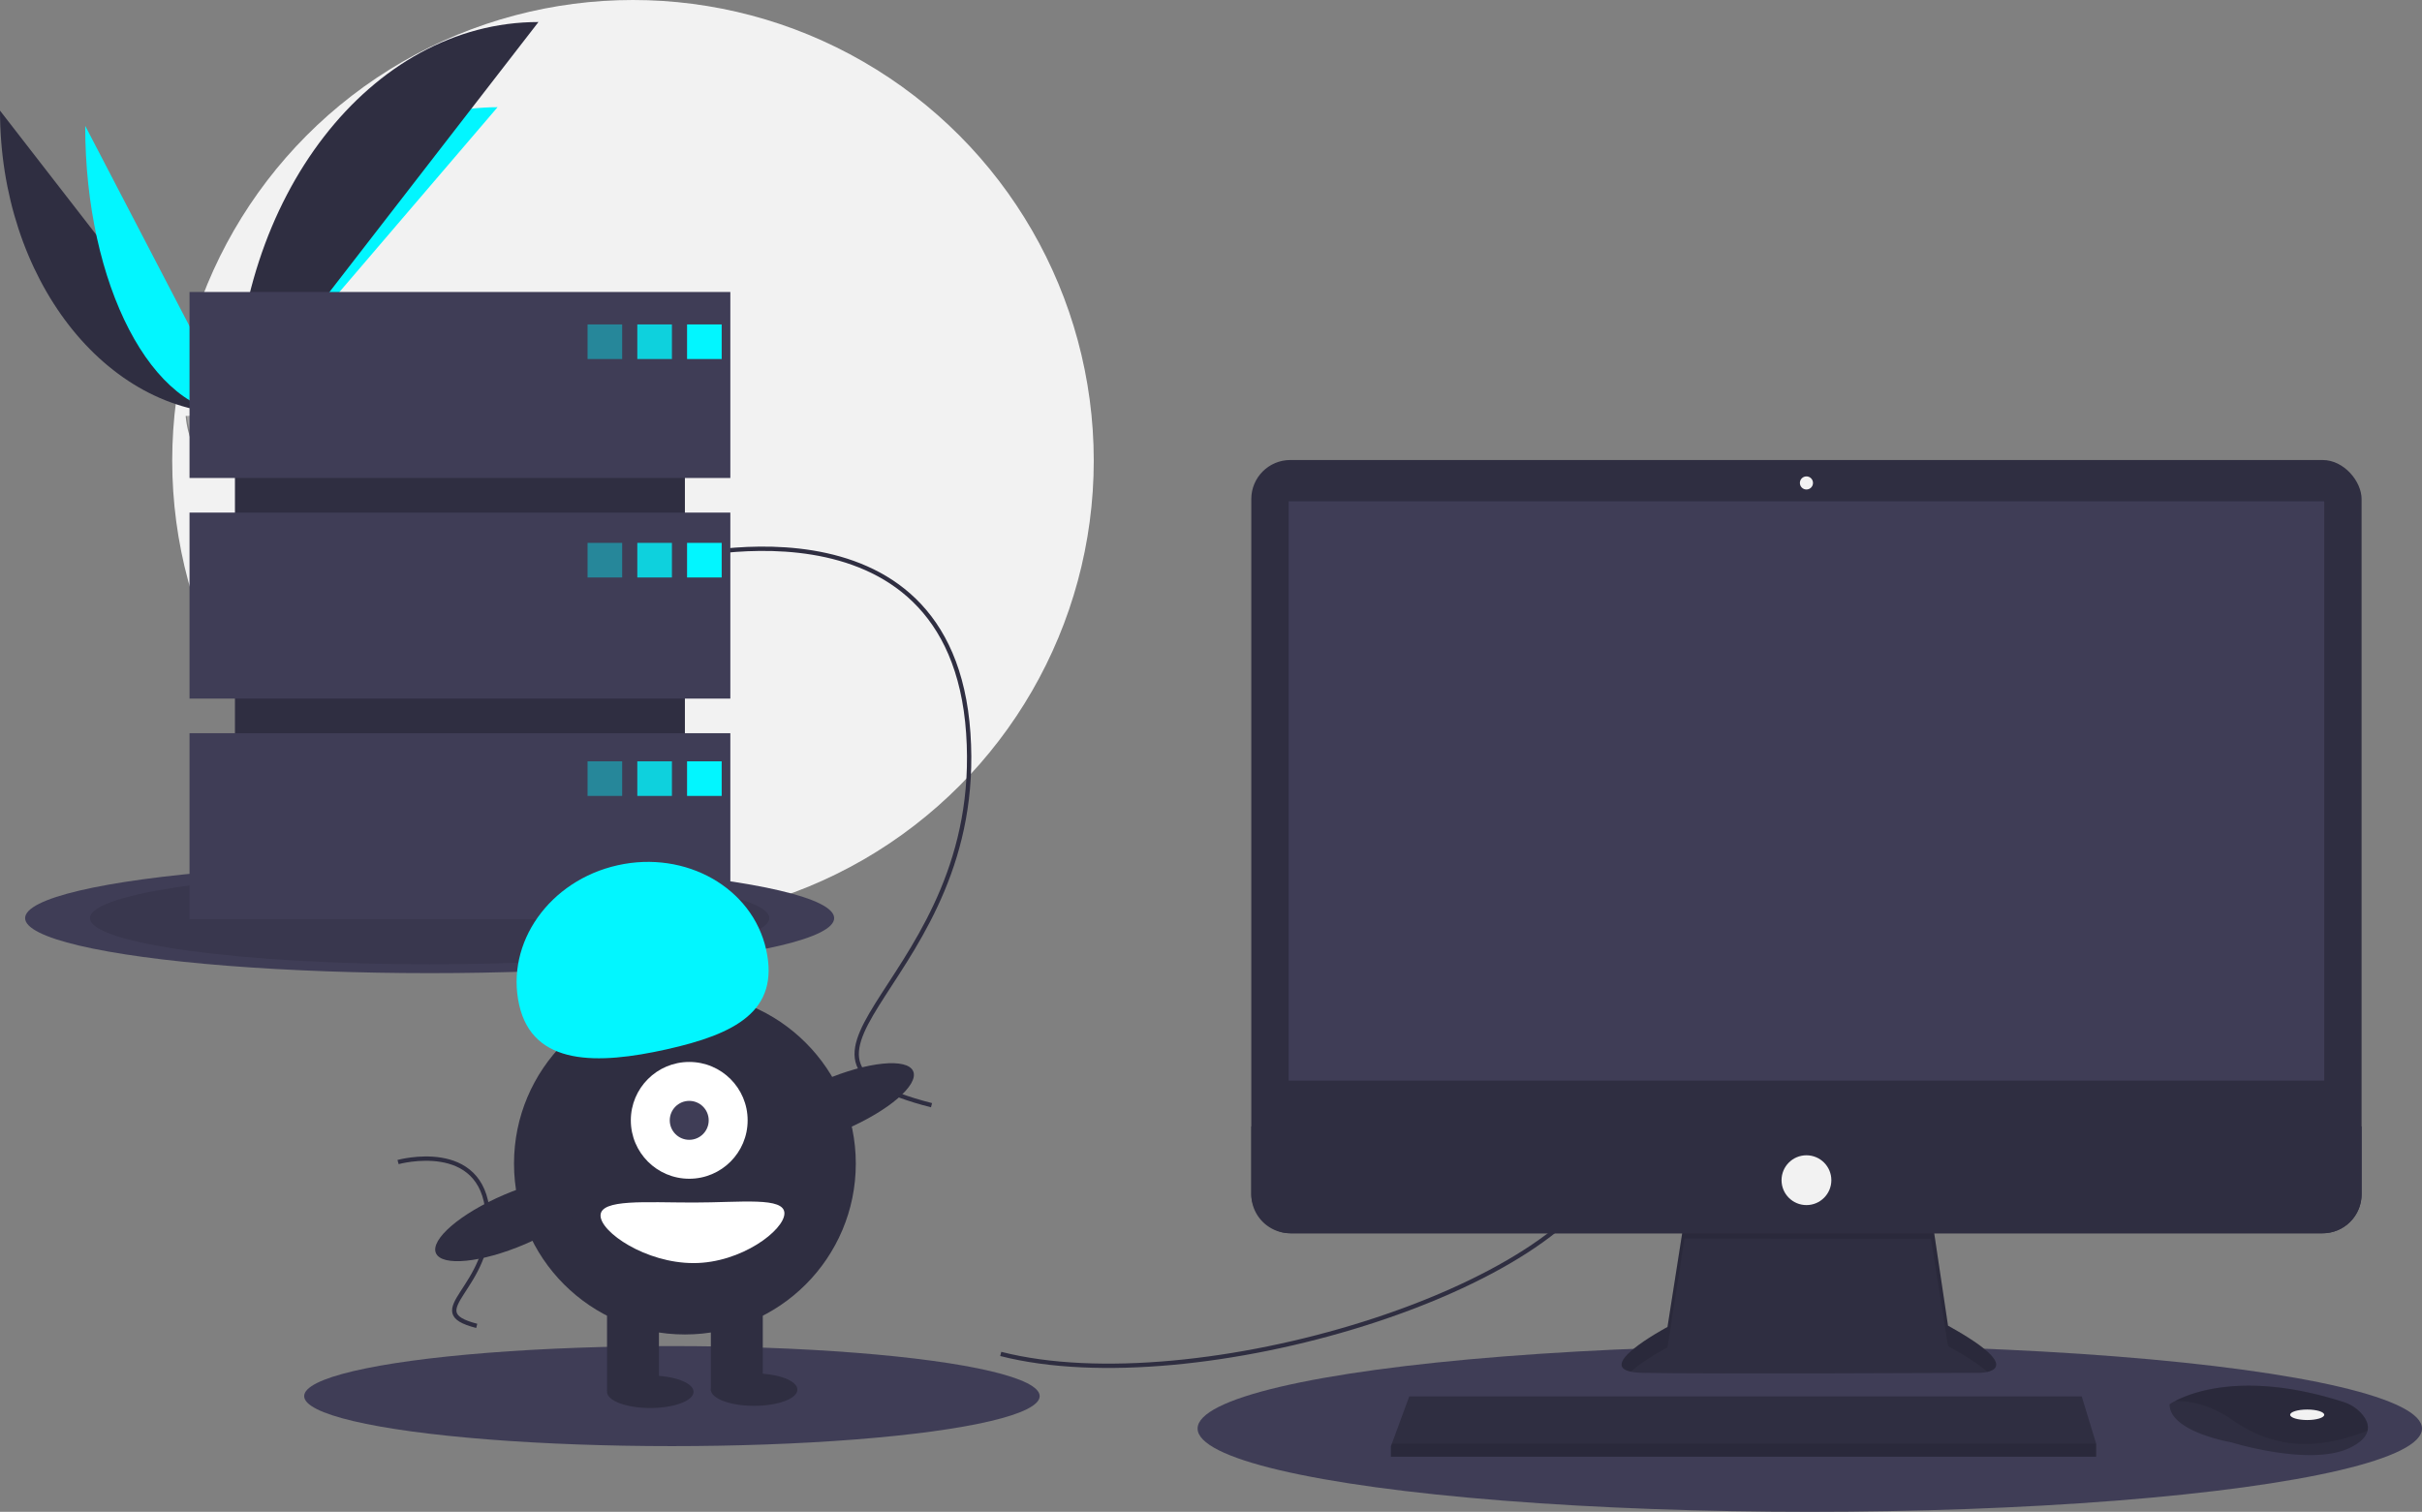 <svg xmlns="http://www.w3.org/2000/svg" data-name="Layer 1" width="1119.609" height="699" viewBox="0 0 1119.609 699" xmlns:xlink="http://www.w3.org/1999/xlink"><rect x="0" y="0" width="1119.609" height="699" fill="#808080" stroke="none"/><title>server down</title><circle cx="292.609" cy="213" r="213" fill="#f2f2f2" data-darkreader-inline-fill="" style="--darkreader-inline-fill: #1f2223;"/><path d="M31.391,151.642c0,77.498,48.618,140.208,108.701,140.208" transform="translate(-31.391 -100.5)" fill="#2f2e41" data-darkreader-inline-fill="" style="--darkreader-inline-fill: #262534;"/><path d="M140.092,291.851c0-78.369,54.255-141.784,121.304-141.784" transform="translate(-31.391 -100.5)" fill="#02f6ff" data-darkreader-inline-fill="" style="--darkreader-inline-fill: #00c4cb;"/><path d="M70.775,158.668c0,73.615,31.003,133.183,69.316,133.183" transform="translate(-31.391 -100.5)" fill="#02f6ff" data-darkreader-inline-fill="" style="--darkreader-inline-fill: #00c4cb;"/><path d="M140.092,291.851c0-100.138,62.71-181.168,140.208-181.168" transform="translate(-31.391 -100.5)" fill="#2f2e41" data-darkreader-inline-fill="" style="--darkreader-inline-fill: #262534;"/><path d="M117.224,292.839s15.416-.475,20.061-3.783,23.713-7.258,24.866-1.953,23.167,26.388,5.763,26.529-40.439-2.711-45.076-5.535S117.224,292.839,117.224,292.839Z" transform="translate(-31.391 -100.5)" fill="#a8a8a8" data-darkreader-inline-fill="" style="--darkreader-inline-fill: #b1aaa0;"/><path d="M168.224,311.785c-17.404.14-40.439-2.711-45.076-5.535-3.531-2.151-4.938-9.869-5.409-13.43-.326.014-.515.02-.515.02s.976,12.433,5.613,15.257,27.672,5.676,45.076,5.535c5.024-.041,6.759-1.828,6.664-4.475C173.879,310.756,171.963,311.755,168.224,311.785Z" transform="translate(-31.391 -100.5)" opacity="0.2"/><ellipse cx="198.609" cy="424.5" rx="187" ry="25.44" fill="#3f3d56" data-darkreader-inline-fill="" style="--darkreader-inline-fill: #323145;"/><ellipse cx="198.609" cy="424.5" rx="157" ry="21.359" opacity="0.1"/><ellipse cx="836.609" cy="660.5" rx="283" ry="38.5" fill="#3f3d56" data-darkreader-inline-fill="" style="--darkreader-inline-fill: #323145;"/><ellipse cx="310.609" cy="645.5" rx="170" ry="23.127" fill="#3f3d56" data-darkreader-inline-fill="" style="--darkreader-inline-fill: #323145;"/><path d="M494,726.5c90,23,263-30,282-90" transform="translate(-31.391 -100.5)" fill="none" stroke="#2f2e41" stroke-miterlimit="10" stroke-width="2" data-darkreader-inline-stroke="" style="--darkreader-inline-stroke: #c5c0b8;"/><path d="M341,359.5s130-36,138,80-107,149-17,172" transform="translate(-31.391 -100.5)" fill="none" stroke="#2f2e41" stroke-miterlimit="10" stroke-width="2" data-darkreader-inline-stroke="" style="--darkreader-inline-stroke: #c5c0b8;"/><path d="M215.402,637.783s39.072-10.82,41.477,24.044-32.16,44.783-5.109,51.696" transform="translate(-31.391 -100.5)" fill="none" stroke="#2f2e41" stroke-miterlimit="10" stroke-width="2" data-darkreader-inline-stroke="" style="--darkreader-inline-stroke: #c5c0b8;"/><path d="M810.096,663.74,802.218,714.035s-38.782,20.603-11.513,21.209,155.733,0,155.733,0,24.845,0-14.543-21.815l-7.878-52.719Z" transform="translate(-31.391 -100.5)" fill="#2f2e41" data-darkreader-inline-fill="" style="--darkreader-inline-fill: #262534;"/><path d="M785.219,734.698c6.193-5.51,16.999-11.252,16.999-11.252l7.878-50.295,113.922.107,7.878,49.582c9.185,5.087,14.875,8.987,18.204,11.978,5.059-1.154,10.587-5.444-18.204-21.389l-7.878-52.719-113.922,3.03L802.218,714.035S769.63,731.35,785.219,734.698Z" transform="translate(-31.391 -100.5)" opacity="0.1"/><rect x="578.433" y="212.689" width="513.253" height="357.52" rx="18.046" fill="#2f2e41" data-darkreader-inline-fill="" style="--darkreader-inline-fill: #262534;"/><rect x="595.703" y="231.777" width="478.713" height="267.837" fill="#3f3d56" data-darkreader-inline-fill="" style="--darkreader-inline-fill: #323145;"/><circle cx="835.059" cy="223.293" r="3.03" fill="#f2f2f2" data-darkreader-inline-fill="" style="--darkreader-inline-fill: #e0ddd9;"/><path d="M1123.077,621.322V652.663a18.043,18.043,0,0,1-18.046,18.046H627.869A18.043,18.043,0,0,1,609.824,652.663V621.322Z" transform="translate(-31.391 -100.5)" fill="#2f2e41" data-darkreader-inline-fill="" style="--darkreader-inline-fill: #262534;"/><polygon points="968.978 667.466 968.978 673.526 642.968 673.526 642.968 668.678 643.417 667.466 651.452 645.651 962.312 645.651 968.978 667.466" fill="#2f2e41" data-darkreader-inline-fill="" style="--darkreader-inline-fill: #262534;"/><path d="M1125.828,762.034c-.594,2.539-2.836,5.217-7.902,7.75-18.179,9.089-55.143-2.424-55.143-2.424s-28.48-4.848-28.48-17.573a22.725,22.725,0,0,1,2.497-1.485c7.643-4.044,32.984-14.021,77.918.422a18.739,18.739,0,0,1,8.541,5.597C1125.079,756.454,1126.507,759.157,1125.828,762.034Z" transform="translate(-31.391 -100.5)" fill="#2f2e41" data-darkreader-inline-fill="" style="--darkreader-inline-fill: #c5c0b8;"/><path d="M1125.828,762.034c-22.251,8.526-42.084,9.162-62.439-4.975-10.265-7.126-19.591-8.89-26.59-8.756,7.643-4.044,32.984-14.021,77.918.422a18.739,18.739,0,0,1,8.541,5.597C1125.079,756.454,1126.507,759.157,1125.828,762.034Z" transform="translate(-31.391 -100.5)" opacity="0.1"/><ellipse cx="1066.538" cy="654.135" rx="7.878" ry="2.424" fill="#f2f2f2" data-darkreader-inline-fill="" style="--darkreader-inline-fill: #e0ddd9;"/><circle cx="835.059" cy="545.667" r="11.513" fill="#f2f2f2" data-darkreader-inline-fill="" style="--darkreader-inline-fill: #e0ddd9;"/><polygon points="968.978 667.466 968.978 673.526 642.968 673.526 642.968 668.678 643.417 667.466 968.978 667.466" opacity="0.1"/><rect x="108.609" y="159" width="208" height="242" fill="#2f2e41" data-darkreader-inline-fill="" style="--darkreader-inline-fill: #262534;"/><rect x="87.609" y="135" width="250" height="86" fill="#3f3d56" data-darkreader-inline-fill="" style="--darkreader-inline-fill: #323145;"/><rect x="87.609" y="237" width="250" height="86" fill="#3f3d56" data-darkreader-inline-fill="" style="--darkreader-inline-fill: #323145;"/><rect x="87.609" y="339" width="250" height="86" fill="#3f3d56" data-darkreader-inline-fill="" style="--darkreader-inline-fill: #323145;"/><rect x="271.609" y="150" width="16" height="16" fill="#02f6ff" opacity="0.4" data-darkreader-inline-fill="" style="--darkreader-inline-fill: #1bf7ff;"/><rect x="294.609" y="150" width="16" height="16" fill="#02f6ff" opacity="0.8" data-darkreader-inline-fill="" style="--darkreader-inline-fill: #1bf7ff;"/><rect x="317.609" y="150" width="16" height="16" fill="#02f6ff" data-darkreader-inline-fill="" style="--darkreader-inline-fill: #1bf7ff;"/><rect x="271.609" y="251" width="16" height="16" fill="#02f6ff" opacity="0.4" data-darkreader-inline-fill="" style="--darkreader-inline-fill: #1bf7ff;"/><rect x="294.609" y="251" width="16" height="16" fill="#02f6ff" opacity="0.8" data-darkreader-inline-fill="" style="--darkreader-inline-fill: #1bf7ff;"/><rect x="317.609" y="251" width="16" height="16" fill="#02f6ff" data-darkreader-inline-fill="" style="--darkreader-inline-fill: #1bf7ff;"/><rect x="271.609" y="352" width="16" height="16" fill="#02f6ff" opacity="0.4" data-darkreader-inline-fill="" style="--darkreader-inline-fill: #1bf7ff;"/><rect x="294.609" y="352" width="16" height="16" fill="#02f6ff" opacity="0.8" data-darkreader-inline-fill="" style="--darkreader-inline-fill: #1bf7ff;"/><rect x="317.609" y="352" width="16" height="16" fill="#02f6ff" data-darkreader-inline-fill="" style="--darkreader-inline-fill: #1bf7ff;"/><circle cx="316.609" cy="538" r="79" fill="#2f2e41" data-darkreader-inline-fill="" style="--darkreader-inline-fill: #262534;"/><rect x="280.609" y="600" width="24" height="43" fill="#2f2e41" data-darkreader-inline-fill="" style="--darkreader-inline-fill: #c5c0b8;"/><rect x="328.609" y="600" width="24" height="43" fill="#2f2e41" data-darkreader-inline-fill="" style="--darkreader-inline-fill: #c5c0b8;"/><ellipse cx="300.609" cy="643.5" rx="20" ry="7.5" fill="#2f2e41" data-darkreader-inline-fill="" style="--darkreader-inline-fill: #c5c0b8;"/><ellipse cx="348.609" cy="642.5" rx="20" ry="7.5" fill="#2f2e41" data-darkreader-inline-fill="" style="--darkreader-inline-fill: #c5c0b8;"/><circle cx="318.609" cy="518" r="27" fill="#fff" data-darkreader-inline-fill="" style="--darkreader-inline-fill: #e8e6e3;"/><circle cx="318.609" cy="518" r="9" fill="#3f3d56" data-darkreader-inline-fill="" style="--darkreader-inline-fill: #bab4ab;"/><path d="M271.367,565.032c-6.379-28.568,14.012-57.434,45.544-64.475s62.265,10.41,68.644,38.978-14.519,39.104-46.051,46.145S277.746,593.6,271.367,565.032Z" transform="translate(-31.391 -100.5)" fill="#02f6ff" data-darkreader-inline-fill="" style="--darkreader-inline-fill: #1bf7ff;"/><ellipse cx="417.215" cy="611.344" rx="39.5" ry="12.4" transform="translate(-238.287 112.98) rotate(-23.171)" fill="#2f2e41" data-darkreader-inline-fill="" style="--darkreader-inline-fill: #c5c0b8;"/><ellipse cx="269.215" cy="664.344" rx="39.5" ry="12.4" transform="translate(-271.08 59.021) rotate(-23.171)" fill="#2f2e41" data-darkreader-inline-fill="" style="--darkreader-inline-fill: #c5c0b8;"/><path d="M394,661.5c0,7.732-19.909,23-42,23s-43-14.268-43-22,20.909-6,43-6S394,653.768,394,661.5Z" transform="translate(-31.391 -100.5)" fill="#fff" data-darkreader-inline-fill="" style="--darkreader-inline-fill: #e8e6e3;"/></svg>